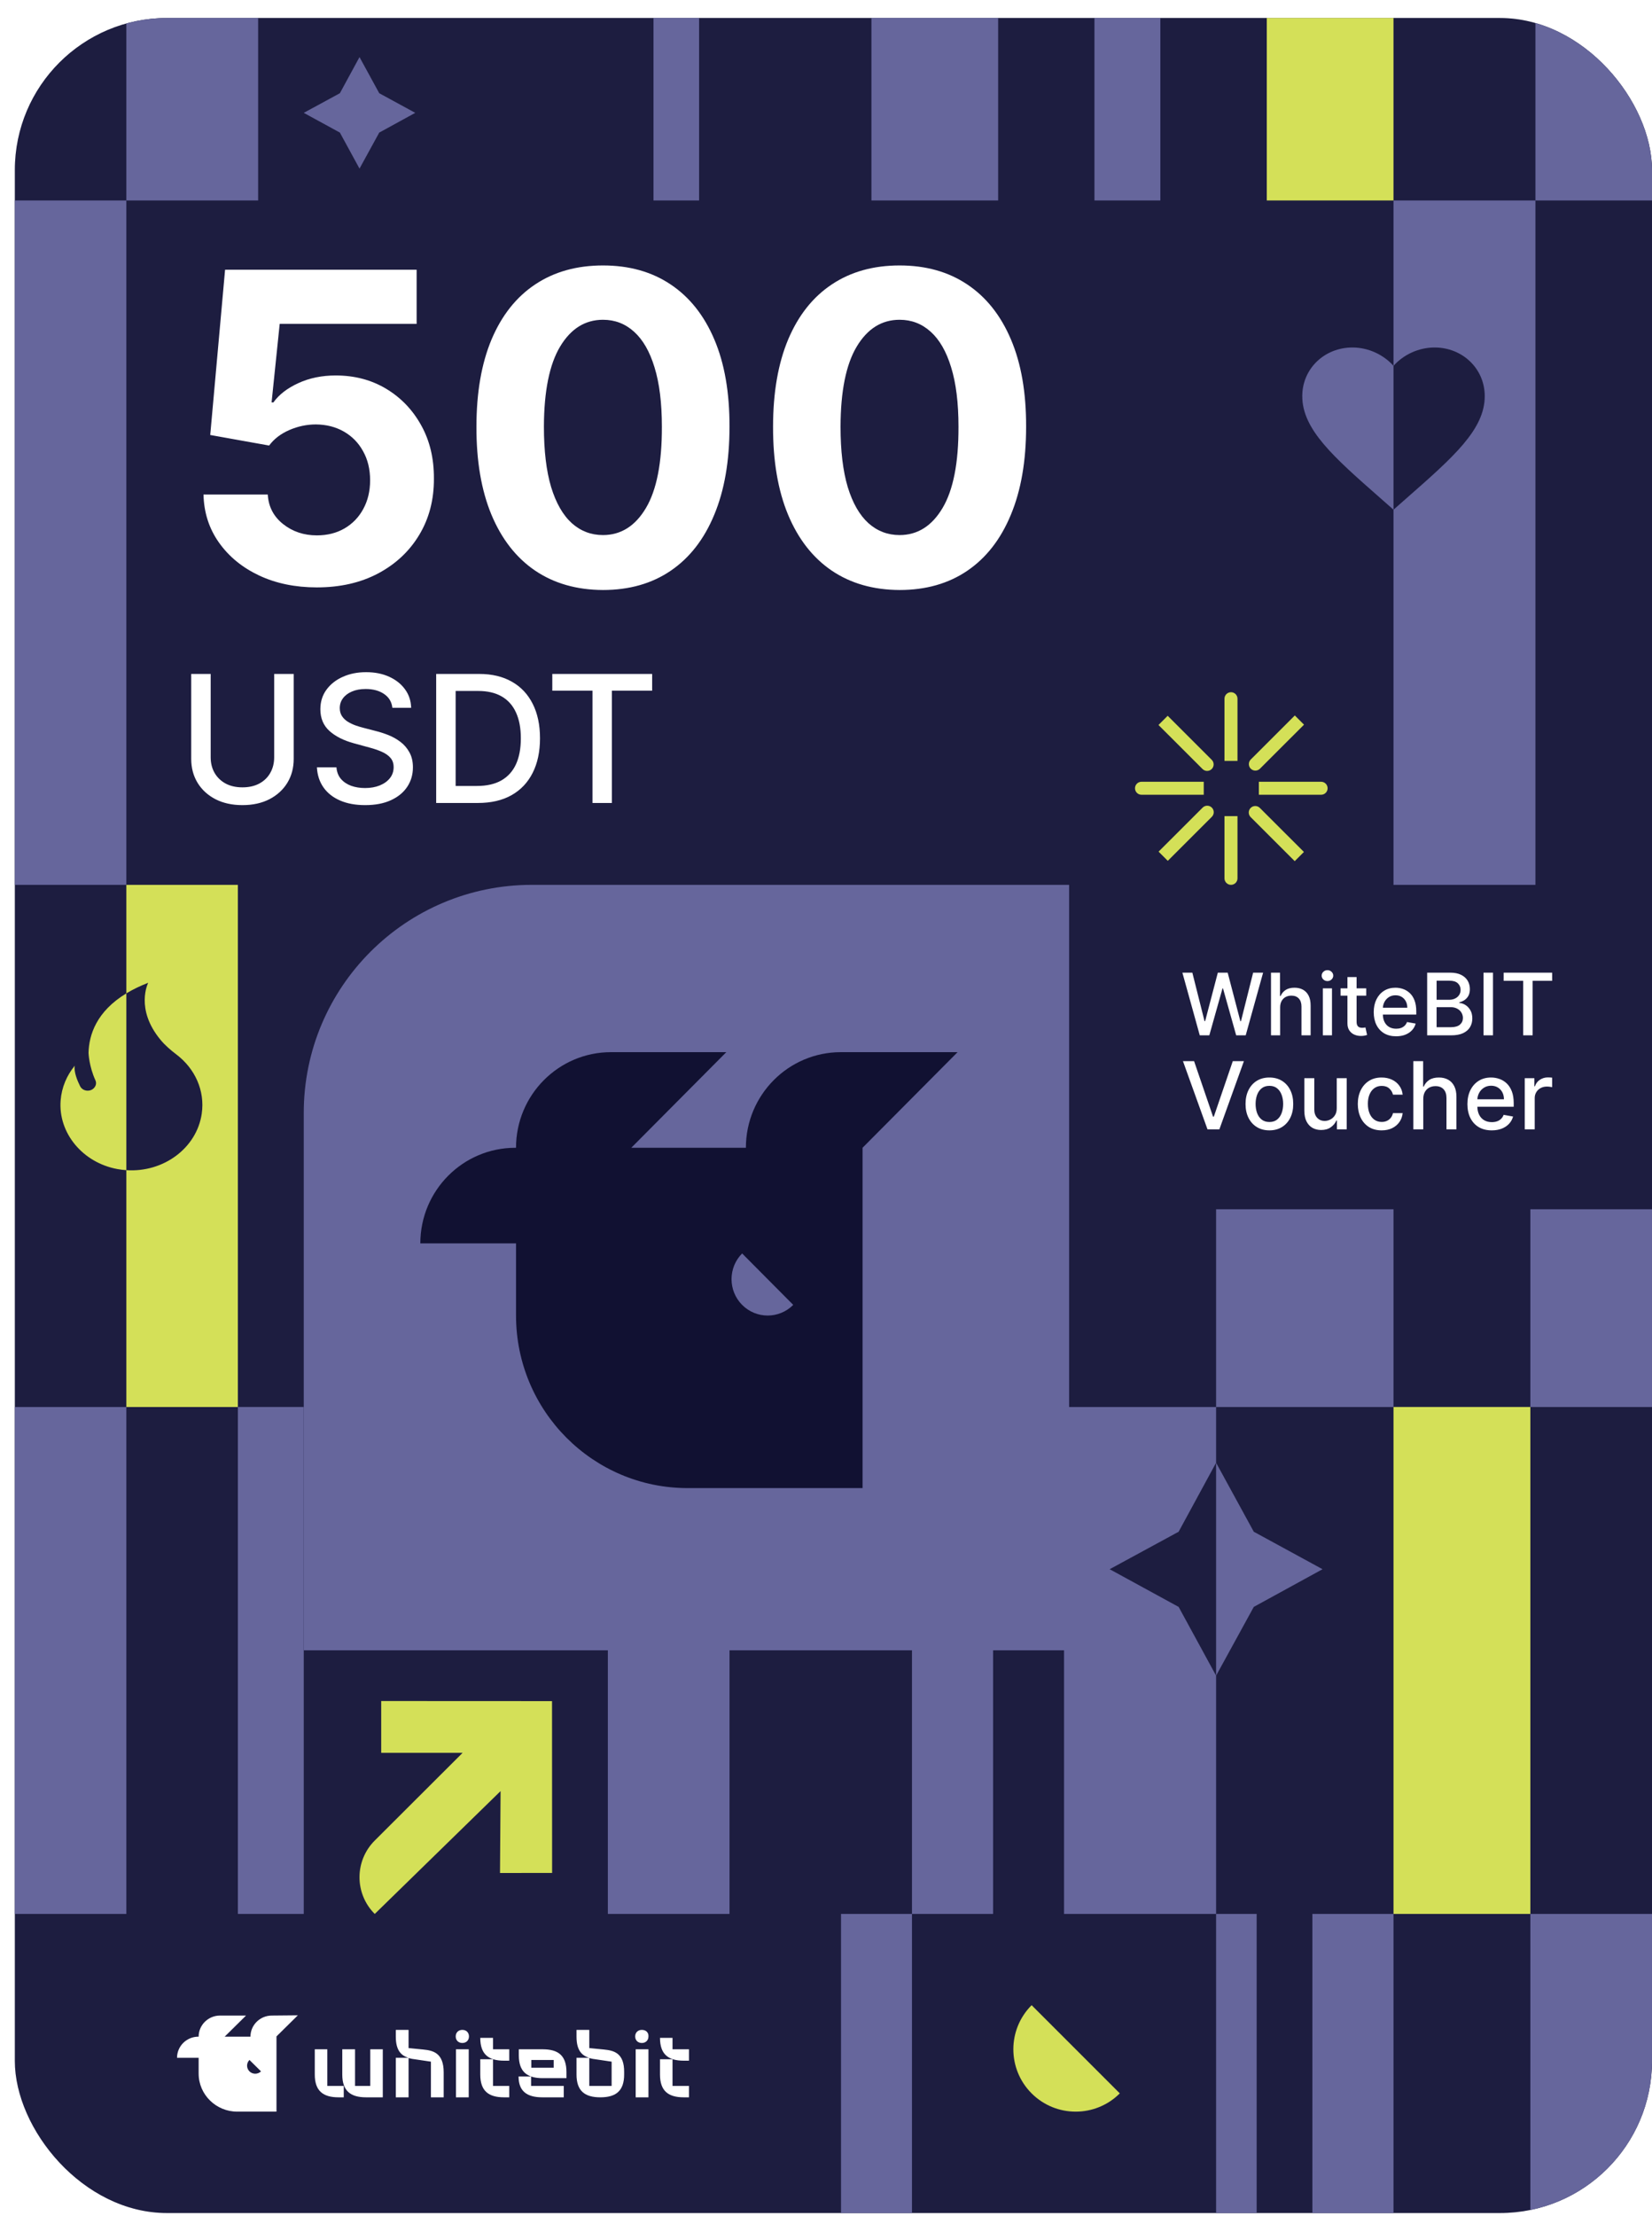 <svg width="334" height="448" viewBox="0 0 334 448" fill="none" xmlns="http://www.w3.org/2000/svg">
<g filter="url(#filter0_d_644_796)">
<g clip-path="url(#clip0_644_796)">
<rect y="0.638" width="331" height="443.724" rx="30.743" fill="#111132"/>
<g style="mix-blend-mode:color-dodge" opacity="0.07" filter="url(#filter1_f_644_796)">
<ellipse cx="364.999" cy="491.071" rx="613.607" ry="644.118" fill="#C1C1FF"/>
</g>
<path d="M119.118 411.31L116.14 411.015V407.337H113.559V408.71C113.559 411.555 114.7 412.536 116.09 412.977H113.559V416.361C113.559 419.647 115.197 420.971 118.374 420.971C121.551 420.971 123.189 419.647 123.189 416.361V415.92C123.239 411.996 121.104 411.506 119.118 411.31ZM120.657 418.666H116.14V413.026C116.636 413.173 117.182 413.271 117.679 413.32L120.657 413.762V418.666ZM126.763 407.337C125.969 407.337 125.423 407.876 125.423 408.661C125.423 409.446 125.969 409.985 126.763 409.985C127.557 409.985 128.103 409.446 128.103 408.661C128.153 407.876 127.607 407.337 126.763 407.337ZM132.968 411.26V408.955H130.437C130.437 412.241 132.075 413.566 135.252 413.566H136.294V411.26H132.968ZM132.968 413.271H130.437V416.361C130.437 419.647 132.075 420.971 135.252 420.971H136.294V418.666H132.968V413.271ZM125.522 420.971H128.103V411.26H125.522V420.971Z" fill="white"/>
<path d="M82.583 411.309L79.605 411.015V407.336H77.023V408.709C77.023 411.554 78.165 412.535 79.555 412.976H77.023V420.971H79.605V413.025C80.101 413.172 80.647 413.271 81.143 413.32L84.122 413.761V420.971H86.703V415.919C86.703 411.995 84.569 411.505 82.583 411.309ZM71.861 418.665H68.783V411.26H66.201V416.36C66.201 419.646 67.84 420.971 71.017 420.971H74.392V411.26H71.861V418.665ZM63.223 411.26H60.642V416.36C60.642 419.646 62.28 420.971 65.457 420.971H66.499V418.665H63.173V411.26H63.223ZM106.709 411.26H101.893V412.486C101.893 415.772 103.532 417.096 106.709 417.096H111.524V415.87C111.524 412.535 109.886 411.26 106.709 411.26ZM108.992 414.987H106.709H104.425V413.418H108.942V414.987H108.992ZM90.476 407.336C89.682 407.336 89.136 407.876 89.136 408.66C89.136 409.445 89.682 409.985 90.476 409.985C91.27 409.985 91.816 409.445 91.816 408.66C91.816 407.876 91.27 407.336 90.476 407.336ZM89.185 420.971H91.767V411.26H89.185V420.971ZM96.681 413.271H94.1V416.36C94.1 419.646 95.738 420.971 98.915 420.971H99.957V418.665H96.681V413.271ZM96.681 408.955H94.1C94.1 412.241 95.738 413.565 98.915 413.565H99.957V411.26H96.681V408.955ZM104.425 416.753H101.844C101.844 419.695 103.482 420.971 106.659 420.971H110.978V418.665H104.375V416.753H104.425ZM51.954 404.443C49.572 404.443 47.636 406.355 47.636 408.709H42.423L46.742 404.443H41.48C39.097 404.443 37.161 406.355 37.161 408.709H37.112C34.729 408.709 32.793 410.622 32.793 412.976H37.161V416.164C37.161 420.431 40.686 423.864 44.955 423.864H52.898V408.66L57.216 404.394L51.954 404.443ZM47.437 415.723C46.792 415.085 46.792 414.055 47.437 413.418L49.77 415.723C49.125 416.36 48.082 416.36 47.437 415.723Z" fill="white"/>
<path d="M61.065 115.741C56.693 115.741 52.796 114.937 49.373 113.328C45.97 111.72 43.269 109.503 41.268 106.678C39.268 103.853 38.227 100.615 38.144 96.965H51.136C51.28 99.419 52.311 101.409 54.229 102.935C56.147 104.461 58.425 105.224 61.065 105.224C63.168 105.224 65.024 104.76 66.633 103.832C68.262 102.884 69.53 101.574 70.437 99.904C71.365 98.213 71.829 96.274 71.829 94.088C71.829 91.861 71.355 89.902 70.406 88.211C69.478 86.52 68.19 85.201 66.54 84.252C64.89 83.303 63.003 82.819 60.879 82.798C59.023 82.798 57.219 83.18 55.466 83.943C53.734 84.706 52.383 85.747 51.414 87.067L39.505 84.933L42.506 51.526H81.233V62.476H53.548L51.909 78.344H52.28C53.394 76.777 55.074 75.478 57.322 74.447C59.57 73.415 62.086 72.9 64.87 72.9C68.685 72.9 72.087 73.797 75.077 75.591C78.067 77.385 80.428 79.849 82.161 82.984C83.893 86.098 84.749 89.686 84.728 93.748C84.749 98.017 83.759 101.811 81.759 105.131C79.779 108.431 77.005 111.029 73.438 112.926C69.891 114.803 65.767 115.741 61.065 115.741ZM118.908 116.267C113.588 116.246 109.01 114.937 105.174 112.339C101.359 109.74 98.421 105.977 96.359 101.048C94.317 96.12 93.307 90.191 93.327 83.262C93.327 76.354 94.348 70.467 96.39 65.6C98.452 60.733 101.39 57.032 105.205 54.495C109.041 51.938 113.609 50.66 118.908 50.66C124.208 50.66 128.765 51.938 132.58 54.495C136.416 57.052 139.365 60.764 141.427 65.631C143.489 70.477 144.51 76.354 144.489 83.262C144.489 90.212 143.458 96.151 141.396 101.079C139.354 106.008 136.426 109.771 132.611 112.369C128.796 114.968 124.229 116.267 118.908 116.267ZM118.908 105.162C122.538 105.162 125.435 103.337 127.6 99.687C129.765 96.037 130.838 90.562 130.817 83.262C130.817 78.457 130.322 74.457 129.332 71.26C128.363 68.064 126.982 65.662 125.187 64.053C123.414 62.445 121.321 61.641 118.908 61.641C115.299 61.641 112.412 63.445 110.247 67.054C108.082 70.662 106.989 76.065 106.968 83.262C106.968 88.129 107.453 92.191 108.422 95.45C109.412 98.687 110.804 101.12 112.598 102.75C114.392 104.358 116.496 105.162 118.908 105.162ZM178.878 116.267C173.558 116.246 168.98 114.937 165.144 112.339C161.329 109.74 158.391 105.977 156.329 101.048C154.287 96.12 153.277 90.191 153.297 83.262C153.297 76.354 154.318 70.467 156.359 65.6C158.422 60.733 161.36 57.032 165.175 54.495C169.011 51.938 173.578 50.66 178.878 50.66C184.178 50.66 188.735 51.938 192.55 54.495C196.386 57.052 199.335 60.764 201.397 65.631C203.459 70.477 204.48 76.354 204.459 83.262C204.459 90.212 203.428 96.151 201.366 101.079C199.324 106.008 196.396 109.771 192.581 112.369C188.766 114.968 184.198 116.267 178.878 116.267ZM178.878 105.162C182.508 105.162 185.405 103.337 187.57 99.687C189.735 96.037 190.808 90.562 190.787 83.262C190.787 78.457 190.292 74.457 189.302 71.26C188.333 68.064 186.951 65.662 185.157 64.053C183.384 62.445 181.291 61.641 178.878 61.641C175.269 61.641 172.382 63.445 170.217 67.054C168.052 70.662 166.959 76.065 166.938 83.262C166.938 88.129 167.423 92.191 168.392 95.45C169.382 98.687 170.774 101.12 172.568 102.75C174.362 104.358 176.465 105.162 178.878 105.162Z" fill="white"/>
<path d="M52.433 133.236H56.381V150.392C56.381 152.218 55.953 153.835 55.095 155.245C54.237 156.646 53.032 157.75 51.478 158.557C49.924 159.355 48.102 159.754 46.014 159.754C43.933 159.754 42.116 159.355 40.562 158.557C39.008 157.75 37.803 156.646 36.945 155.245C36.087 153.835 35.659 152.218 35.659 150.392V133.236H39.594V150.074C39.594 151.254 39.853 152.303 40.371 153.22C40.898 154.137 41.641 154.859 42.6 155.385C43.56 155.903 44.697 156.162 46.014 156.162C47.338 156.162 48.48 155.903 49.44 155.385C50.408 154.859 51.147 154.137 51.656 153.22C52.174 152.303 52.433 151.254 52.433 150.074V133.236ZM76.33 140.088C76.195 138.882 75.634 137.948 74.649 137.286C73.664 136.615 72.424 136.28 70.93 136.28C69.86 136.28 68.935 136.45 68.153 136.789C67.372 137.121 66.765 137.579 66.332 138.165C65.907 138.742 65.695 139.4 65.695 140.139C65.695 140.759 65.84 141.294 66.128 141.744C66.425 142.194 66.812 142.572 67.287 142.878C67.771 143.175 68.289 143.425 68.841 143.629C69.393 143.824 69.924 143.986 70.433 144.113L72.981 144.775C73.813 144.979 74.666 145.255 75.541 145.603C76.415 145.951 77.226 146.41 77.974 146.979C78.721 147.548 79.324 148.253 79.782 149.093C80.249 149.934 80.483 150.94 80.483 152.112C80.483 153.589 80.1 154.901 79.336 156.047C78.581 157.194 77.481 158.098 76.037 158.76C74.603 159.423 72.866 159.754 70.828 159.754C68.875 159.754 67.185 159.444 65.759 158.824C64.332 158.204 63.216 157.325 62.409 156.188C61.602 155.041 61.157 153.683 61.072 152.112H65.02C65.097 153.054 65.402 153.84 65.937 154.468C66.481 155.088 67.173 155.551 68.013 155.856C68.862 156.154 69.792 156.302 70.803 156.302C71.915 156.302 72.904 156.128 73.77 155.78C74.645 155.423 75.333 154.931 75.834 154.302C76.335 153.666 76.585 152.923 76.585 152.074C76.585 151.301 76.364 150.668 75.923 150.176C75.49 149.683 74.9 149.276 74.152 148.953C73.414 148.63 72.577 148.346 71.643 148.1L68.561 147.259C66.472 146.69 64.816 145.854 63.594 144.75C62.379 143.646 61.772 142.186 61.772 140.368C61.772 138.865 62.18 137.554 62.995 136.433C63.81 135.312 64.914 134.442 66.307 133.822C67.699 133.193 69.27 132.879 71.019 132.879C72.785 132.879 74.344 133.189 75.694 133.809C77.052 134.429 78.122 135.282 78.903 136.369C79.684 137.447 80.092 138.687 80.126 140.088H76.33ZM93.63 159.321H85.186V133.236H93.898C96.454 133.236 98.648 133.758 100.483 134.802C102.317 135.838 103.722 137.329 104.698 139.273C105.683 141.209 106.176 143.531 106.176 146.24C106.176 148.957 105.679 151.292 104.686 153.245C103.701 155.198 102.274 156.701 100.406 157.754C98.538 158.799 96.279 159.321 93.63 159.321ZM89.121 155.882H93.414C95.401 155.882 97.052 155.508 98.368 154.761C99.684 154.005 100.669 152.914 101.323 151.488C101.977 150.053 102.304 148.303 102.304 146.24C102.304 144.194 101.977 142.457 101.323 141.031C100.678 139.604 99.714 138.522 98.432 137.783C97.15 137.044 95.558 136.675 93.656 136.675H89.121V155.882ZM108.663 136.624V133.236H128.851V136.624H120.712V159.321H116.789V136.624H108.663Z" fill="white"/>
<path d="M239.569 206.292L236.055 193.622H238.066L240.534 203.434H240.652L243.219 193.622H245.211L247.778 203.44H247.896L250.358 193.622H252.375L248.855 206.292H246.931L244.265 196.802H244.166L241.499 206.292H239.569ZM255.819 200.65V206.292H253.97V193.622H255.795V198.336H255.912C256.135 197.825 256.475 197.419 256.933 197.117C257.391 196.816 257.989 196.666 258.727 196.666C259.379 196.666 259.948 196.8 260.434 197.068C260.925 197.336 261.305 197.736 261.573 198.268C261.845 198.796 261.981 199.456 261.981 200.248V206.292H260.131V200.471C260.131 199.774 259.952 199.233 259.593 198.85C259.234 198.462 258.735 198.268 258.096 198.268C257.659 198.268 257.267 198.361 256.92 198.547C256.578 198.732 256.308 199.004 256.11 199.363C255.916 199.718 255.819 200.147 255.819 200.65ZM264.449 206.292V196.79H266.299V206.292H264.449ZM265.384 195.323C265.062 195.323 264.785 195.216 264.555 195.002C264.328 194.783 264.214 194.523 264.214 194.222C264.214 193.917 264.328 193.657 264.555 193.443C264.785 193.224 265.062 193.115 265.384 193.115C265.705 193.115 265.979 193.224 266.206 193.443C266.437 193.657 266.553 193.917 266.553 194.222C266.553 194.523 266.437 194.783 266.206 195.002C265.979 195.216 265.705 195.323 265.384 195.323ZM273.223 196.79V198.274H268.033V196.79H273.223ZM269.425 194.513H271.275V203.502C271.275 203.861 271.328 204.131 271.435 204.312C271.543 204.49 271.681 204.611 271.85 204.677C272.023 204.739 272.211 204.77 272.413 204.77C272.561 204.77 272.691 204.76 272.803 204.739C272.914 204.719 273.001 204.702 273.062 204.69L273.397 206.218C273.289 206.259 273.137 206.3 272.939 206.341C272.741 206.387 272.493 206.412 272.196 206.416C271.71 206.424 271.256 206.337 270.835 206.156C270.415 205.974 270.074 205.694 269.815 205.315C269.555 204.935 269.425 204.459 269.425 203.885V194.513ZM279.263 206.484C278.327 206.484 277.52 206.284 276.844 205.884C276.172 205.48 275.652 204.912 275.285 204.182C274.922 203.448 274.741 202.588 274.741 201.603C274.741 200.629 274.922 199.771 275.285 199.029C275.652 198.287 276.163 197.707 276.819 197.291C277.479 196.874 278.25 196.666 279.133 196.666C279.669 196.666 280.189 196.755 280.692 196.932C281.195 197.109 281.647 197.388 282.047 197.767C282.447 198.147 282.762 198.639 282.993 199.246C283.224 199.848 283.34 200.58 283.34 201.442V202.098H275.786V200.712H281.527C281.527 200.225 281.428 199.794 281.23 199.419C281.032 199.039 280.754 198.74 280.395 198.522C280.04 198.303 279.624 198.194 279.145 198.194C278.626 198.194 278.172 198.322 277.784 198.577C277.401 198.829 277.104 199.159 276.893 199.567C276.687 199.972 276.584 200.411 276.584 200.885V201.968C276.584 202.603 276.695 203.143 276.918 203.589C277.145 204.034 277.46 204.374 277.865 204.609C278.269 204.84 278.741 204.956 279.281 204.956C279.632 204.956 279.952 204.906 280.24 204.807C280.529 204.704 280.778 204.552 280.989 204.349C281.199 204.147 281.36 203.898 281.471 203.601L283.222 203.916C283.082 204.432 282.83 204.884 282.467 205.271C282.109 205.655 281.657 205.954 281.113 206.168C280.572 206.379 279.956 206.484 279.263 206.484ZM285.541 206.292V193.622H290.18C291.079 193.622 291.824 193.771 292.414 194.068C293.003 194.36 293.445 194.758 293.738 195.262C294.03 195.761 294.177 196.324 294.177 196.95C294.177 197.478 294.08 197.924 293.886 198.287C293.692 198.646 293.432 198.934 293.107 199.153C292.785 199.367 292.43 199.524 292.042 199.623V199.747C292.463 199.767 292.874 199.903 293.274 200.155C293.678 200.402 294.012 200.755 294.276 201.213C294.54 201.671 294.672 202.227 294.672 202.883C294.672 203.531 294.519 204.112 294.214 204.628C293.913 205.139 293.447 205.545 292.816 205.847C292.185 206.144 291.378 206.292 290.397 206.292H285.541ZM287.452 204.653H290.211C291.127 204.653 291.783 204.475 292.179 204.121C292.574 203.766 292.772 203.322 292.772 202.79C292.772 202.39 292.671 202.023 292.469 201.689C292.267 201.355 291.979 201.089 291.603 200.891C291.232 200.693 290.791 200.594 290.279 200.594H287.452V204.653ZM287.452 199.103H290.013C290.442 199.103 290.828 199.021 291.17 198.856C291.517 198.691 291.791 198.46 291.993 198.163C292.199 197.862 292.302 197.507 292.302 197.099C292.302 196.575 292.119 196.136 291.752 195.781C291.385 195.427 290.822 195.249 290.063 195.249H287.452V199.103ZM298.851 193.622V206.292H296.939V193.622H298.851ZM301.01 195.268V193.622H310.815V195.268H306.862V206.292H304.957V195.268H301.01ZM238.416 211.504L242.254 222.734H242.408L246.246 211.504H248.494L243.533 225.292H241.129L236.168 211.504H238.416ZM253.643 225.501C252.673 225.501 251.827 225.279 251.105 224.834C250.382 224.39 249.821 223.768 249.422 222.969C249.022 222.17 248.823 221.237 248.823 220.169C248.823 219.096 249.022 218.158 249.422 217.355C249.821 216.551 250.382 215.927 251.105 215.483C251.827 215.039 252.673 214.817 253.643 214.817C254.612 214.817 255.458 215.039 256.181 215.483C256.904 215.927 257.465 216.551 257.864 217.355C258.264 218.158 258.463 219.096 258.463 220.169C258.463 221.237 258.264 222.17 257.864 222.969C257.465 223.768 256.904 224.39 256.181 224.834C255.458 225.279 254.612 225.501 253.643 225.501ZM253.65 223.811C254.278 223.811 254.799 223.645 255.212 223.313C255.624 222.981 255.93 222.538 256.127 221.986C256.329 221.434 256.43 220.826 256.43 220.162C256.43 219.502 256.329 218.896 256.127 218.344C255.93 217.788 255.624 217.341 255.212 217.005C254.799 216.668 254.278 216.5 253.65 216.5C253.017 216.5 252.492 216.668 252.074 217.005C251.661 217.341 251.354 217.788 251.152 218.344C250.955 218.896 250.856 219.502 250.856 220.162C250.856 220.826 250.955 221.434 251.152 221.986C251.354 222.538 251.661 222.981 252.074 223.313C252.492 223.645 253.017 223.811 253.65 223.811ZM267.261 221.004V214.951H269.28V225.292H267.301V223.501H267.193C266.956 224.053 266.574 224.513 266.049 224.881C265.528 225.245 264.88 225.427 264.103 225.427C263.439 225.427 262.851 225.281 262.339 224.989C261.832 224.693 261.433 224.255 261.141 223.676C260.854 223.097 260.71 222.381 260.71 221.529V214.951H262.723V221.286C262.723 221.991 262.918 222.552 263.309 222.969C263.699 223.387 264.207 223.595 264.83 223.595C265.207 223.595 265.582 223.501 265.955 223.313C266.332 223.124 266.644 222.839 266.89 222.458C267.142 222.076 267.265 221.591 267.261 221.004ZM276.341 225.501C275.34 225.501 274.478 225.274 273.756 224.821C273.038 224.363 272.486 223.732 272.1 222.929C271.714 222.126 271.521 221.205 271.521 220.169C271.521 219.118 271.718 218.192 272.113 217.388C272.508 216.58 273.065 215.95 273.783 215.496C274.501 215.043 275.347 214.817 276.321 214.817C277.106 214.817 277.806 214.962 278.421 215.254C279.036 215.541 279.532 215.945 279.909 216.466C280.291 216.987 280.517 217.595 280.589 218.29H278.63C278.522 217.806 278.275 217.388 277.889 217.038C277.508 216.688 276.996 216.513 276.354 216.513C275.793 216.513 275.302 216.661 274.88 216.957C274.463 217.249 274.137 217.667 273.904 218.21C273.67 218.748 273.554 219.386 273.554 220.122C273.554 220.876 273.668 221.526 273.897 222.074C274.126 222.622 274.449 223.046 274.867 223.346C275.288 223.647 275.784 223.797 276.354 223.797C276.736 223.797 277.081 223.728 277.391 223.589C277.705 223.445 277.968 223.241 278.179 222.976C278.394 222.711 278.545 222.393 278.63 222.02H280.589C280.517 222.689 280.3 223.286 279.936 223.811C279.572 224.336 279.085 224.749 278.475 225.05C277.869 225.35 277.158 225.501 276.341 225.501ZM284.755 219.152V225.292H282.742V211.504H284.728V216.634H284.856C285.098 216.078 285.468 215.636 285.966 215.308C286.465 214.98 287.115 214.817 287.919 214.817C288.628 214.817 289.247 214.962 289.777 215.254C290.311 215.546 290.724 215.981 291.016 216.56C291.312 217.135 291.46 217.853 291.46 218.715V225.292H289.447V218.957C289.447 218.198 289.252 217.61 288.861 217.193C288.471 216.771 287.928 216.56 287.232 216.56C286.756 216.56 286.33 216.661 285.953 216.863C285.58 217.065 285.287 217.361 285.071 217.752C284.86 218.138 284.755 218.605 284.755 219.152ZM298.603 225.501C297.584 225.501 296.707 225.283 295.971 224.848C295.239 224.408 294.674 223.791 294.274 222.996C293.879 222.197 293.682 221.262 293.682 220.189C293.682 219.13 293.879 218.196 294.274 217.388C294.674 216.58 295.23 215.95 295.944 215.496C296.662 215.043 297.501 214.817 298.462 214.817C299.045 214.817 299.611 214.913 300.158 215.106C300.706 215.299 301.197 215.602 301.633 216.015C302.068 216.428 302.411 216.964 302.663 217.624C302.914 218.279 303.04 219.076 303.04 220.014V220.727H294.819V219.219H301.067C301.067 218.69 300.959 218.221 300.744 217.812C300.528 217.399 300.226 217.074 299.835 216.836C299.449 216.598 298.996 216.479 298.475 216.479C297.91 216.479 297.416 216.619 296.994 216.897C296.577 217.171 296.253 217.53 296.025 217.974C295.8 218.414 295.688 218.892 295.688 219.408V220.586C295.688 221.277 295.809 221.865 296.051 222.35C296.298 222.835 296.642 223.205 297.082 223.461C297.521 223.712 298.035 223.838 298.623 223.838C299.005 223.838 299.353 223.784 299.667 223.676C299.981 223.564 300.252 223.398 300.481 223.178C300.71 222.958 300.885 222.687 301.006 222.363L302.912 222.707C302.759 223.268 302.485 223.759 302.09 224.181C301.7 224.599 301.208 224.924 300.616 225.157C300.028 225.386 299.357 225.501 298.603 225.501ZM305.273 225.292V214.951H307.219V216.594H307.326C307.515 216.037 307.847 215.6 308.323 215.281C308.803 214.958 309.346 214.796 309.952 214.796C310.078 214.796 310.226 214.801 310.396 214.81C310.571 214.819 310.708 214.83 310.807 214.843V216.769C310.726 216.746 310.583 216.722 310.376 216.695C310.17 216.663 309.963 216.648 309.757 216.648C309.281 216.648 308.857 216.749 308.484 216.951C308.116 217.148 307.825 217.424 307.609 217.779C307.394 218.129 307.286 218.528 307.286 218.977V225.292H305.273Z" fill="white"/>
<rect y="37.526" width="22.545" height="138.344" fill="#66669C"/>
<rect x="181.385" y="324.461" width="16.396" height="59.437" fill="#66669C"/>
<rect x="242.87" y="241.455" width="35.867" height="39.966" fill="#66669C"/>
<rect x="306.405" y="241.455" width="24.594" height="39.966" fill="#66669C"/>
<rect x="278.737" y="281.421" width="27.669" height="102.477" fill="#D4E058"/>
<rect x="253.117" y="0.636" width="25.619" height="36.892" fill="#D4E058"/>
<rect x="307.43" y="0.636" width="23.57" height="36.892" fill="#66669C"/>
<rect x="218.276" y="0.636" width="13.322" height="36.892" fill="#66669C"/>
<rect x="129.12" y="0.636" width="9.223" height="36.892" fill="#66669C"/>
<rect x="173.186" y="0.636" width="25.619" height="36.892" fill="#66669C"/>
<rect x="22.545" y="0.636" width="26.644" height="36.892" fill="#66669C"/>
<rect x="45.09" y="281.421" width="13.322" height="102.477" fill="#66669C"/>
<path fill-rule="evenodd" clip-rule="evenodd" d="M242.87 281.422H212.127V383.899H242.87V335.734L250.488 321.833L264.39 314.214L250.488 306.639L242.87 292.695V281.422ZM242.87 292.695L242.87 292.694L235.295 306.639L221.35 314.214L235.295 321.833L242.87 335.735L242.87 335.734V292.695Z" fill="#66669C"/>
<path d="M58.412 221.986C58.412 196.517 79.058 175.871 104.527 175.871H213.152V330.611H58.412V221.986Z" fill="#66669C"/>
<path d="M171.391 229.019L190.607 209.687L167.009 209.692C156.4 209.692 147.803 218.346 147.803 229.019H124.632L143.848 209.687L120.535 209.692C109.926 209.692 101.329 218.346 101.329 229.016V229.022H101.187C90.579 229.022 81.981 237.676 81.981 248.349H101.329V262.916C101.329 282.219 116.904 297.856 136.091 297.816H171.393V229.019M147.042 260.781C144.188 257.909 144.188 253.255 147.042 250.383L157.375 260.781C154.52 263.652 149.894 263.652 147.042 260.781Z" fill="#111132"/>
<path d="M244.565 150.821H247.195V138.244C247.195 137.518 246.606 136.929 245.88 136.929C245.154 136.929 244.565 137.518 244.565 138.244V150.821ZM244.565 174.555C244.565 175.281 245.154 175.87 245.88 175.87C246.606 175.87 247.195 175.281 247.195 174.555V161.978H244.565V174.555ZM241.987 152.457C242.501 151.943 242.501 151.11 241.987 150.596L233.081 141.695L231.221 143.554L240.128 152.457C240.642 152.97 241.474 152.97 241.987 152.457ZM249.858 160.321C249.344 160.834 249.344 161.667 249.858 162.181L258.764 171.082L260.625 169.223L251.717 160.321C251.204 159.807 250.372 159.807 249.858 160.321ZM240.373 155.031H227.788C227.062 155.031 226.474 155.62 226.474 156.346C226.474 157.072 227.062 157.66 227.788 157.66H240.373V155.031ZM251.515 155.031V157.66H264.1C264.826 157.66 265.415 157.072 265.415 156.346C265.415 155.62 264.826 155.031 264.1 155.031H251.515ZM260.646 143.49L258.785 141.631L249.879 150.532C249.365 151.046 249.365 151.879 249.879 152.392C250.393 152.906 251.225 152.906 251.739 152.392L260.646 143.49ZM231.242 169.159L233.103 171.018L242.009 162.117C242.523 161.603 242.523 160.77 242.009 160.257C241.495 159.743 240.663 159.743 240.149 160.257L231.242 169.159Z" fill="#D4E058"/>
<path fill-rule="evenodd" clip-rule="evenodd" d="M45.09 175.871H22.545V197.808C16.517 201.459 14.986 206.177 14.899 209.854L14.905 209.901C14.905 209.901 14.993 212.534 16.294 215.39C16.709 216.301 16.028 217.325 14.966 217.466C14.227 217.565 13.51 217.203 13.198 216.578C12.639 215.46 11.901 213.683 12.113 212.43C10.508 214.388 9.469 216.786 9.259 219.447C8.744 226.01 13.693 232.013 20.698 233.318C21.317 233.433 21.933 233.511 22.545 233.551V281.422H45.09V175.871ZM22.545 233.551C30.042 234.052 36.764 229.099 37.785 222.146C38.475 217.449 36.392 212.997 32.695 210.186L32.695 210.187C31.527 209.298 30.412 208.347 29.49 207.241C24.244 200.95 26.962 195.67 26.962 195.67C25.273 196.323 23.81 197.042 22.545 197.808V233.551Z" fill="#D4E058"/>
<path fill-rule="evenodd" clip-rule="evenodd" d="M307.431 37.527H278.737V70.962C278.737 70.962 278.737 70.962 278.737 70.962C276.726 68.693 273.646 67.245 270.436 67.245C264.755 67.245 260.291 71.552 260.291 77.074C260.291 83.811 266.563 89.333 276.062 97.679L278.737 100.038L278.737 100.037V175.871H307.431V37.527ZM278.737 100.037L281.411 97.679C290.911 89.333 297.183 83.811 297.183 77.074C297.183 71.552 292.719 67.245 287.037 67.245C283.828 67.245 280.748 68.693 278.737 70.962V100.037Z" fill="#66669C"/>
<path d="M65.717 15.845L69.685 8.54L73.675 15.845L80.957 19.812L73.675 23.803L69.685 31.085L65.717 23.803L58.412 19.812L65.717 15.845Z" fill="#66669C"/>
<rect x="119.897" y="324.463" width="24.594" height="59.437" fill="#66669C"/>
<path d="M108.626 375.611L98.09 375.623L98.205 359.067L72.766 383.901C68.648 379.789 68.659 373.139 72.789 369.04L90.527 351.335H74.072V340.86L108.61 340.876L108.626 375.611Z" fill="#D4E058"/>
<rect x="242.87" y="383.899" width="8.198" height="60.461" fill="#66669C"/>
<rect x="262.34" y="383.899" width="16.396" height="60.461" fill="#66669C"/>
<rect x="167.037" y="383.899" width="14.347" height="60.461" fill="#66669C"/>
<rect x="306.405" y="383.899" width="24.594" height="60.461" fill="#66669C"/>
<path d="M205.571 420.174C200.648 415.252 200.648 407.268 205.571 402.346L223.399 420.174C218.477 425.096 210.493 425.096 205.571 420.174Z" fill="#D4E058"/>
<rect y="281.423" width="22.545" height="102.477" fill="#66669C"/>
</g>
</g>
<defs>
<filter id="filter0_d_644_796" x="0" y="0.638" width="334" height="446.724" filterUnits="userSpaceOnUse" color-interpolation-filters="sRGB">
<feFlood flood-opacity="0" result="BackgroundImageFix"/>
<feColorMatrix in="SourceAlpha" type="matrix" values="0 0 0 0 0 0 0 0 0 0 0 0 0 0 0 0 0 0 127 0" result="hardAlpha"/>
<feOffset dx="3" dy="3"/>
<feComposite in2="hardAlpha" operator="out"/>
<feColorMatrix type="matrix" values="0 0 0 0 0.056 0 0 0 0 0.056 0 0 0 0 0.2 0 0 0 1 0"/>
<feBlend mode="normal" in2="BackgroundImageFix" result="effect1_dropShadow_644_796"/>
<feBlend mode="normal" in="SourceGraphic" in2="effect1_dropShadow_644_796" result="shape"/>
</filter>
<filter id="filter1_f_644_796" x="-816.478" y="-720.918" width="2362.96" height="2423.98" filterUnits="userSpaceOnUse" color-interpolation-filters="sRGB">
<feFlood flood-opacity="0" result="BackgroundImageFix"/>
<feBlend mode="normal" in="SourceGraphic" in2="BackgroundImageFix" result="shape"/>
<feGaussianBlur stdDeviation="283.935" result="effect1_foregroundBlur_644_796"/>
</filter>
<clipPath id="clip0_644_796">
<rect y="0.638" width="331" height="443.724" rx="30.743" fill="white"/>
</clipPath>
</defs>
</svg>
